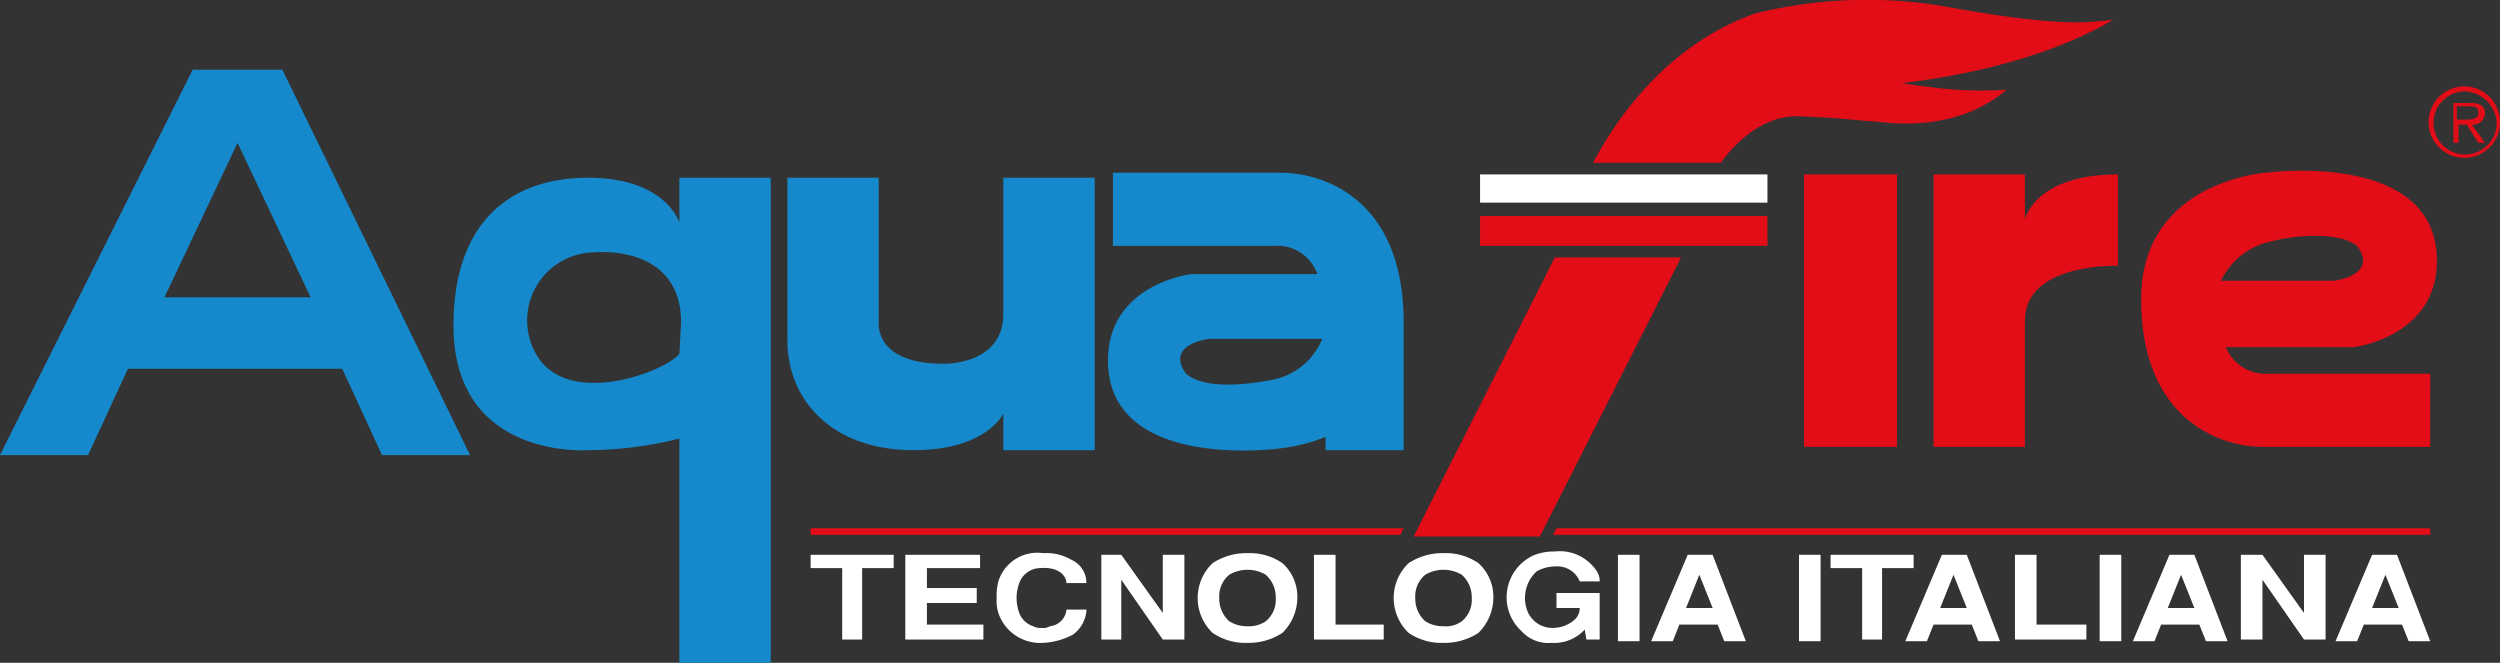 <svg xmlns="http://www.w3.org/2000/svg" viewBox="0 0 150.5 39.9"><rect x="0" y="0" width="150.5" height="39.9" fill="#333333" stroke="none"/><g id="ad83c5bd-c1f1-4c65-87d3-ed5ebee9c0ea" data-name="Livello 2"><g id="e18bee69-4952-4863-be8e-5755155e2988" data-name="Layer 1"><polygon points="53.8 33.4 53.8 34.2 51.9 34.2 51.9 38.5 50.7 38.5 50.7 34.2 48.8 34.2 48.8 33.4 53.8 33.4" style="fill:#fff"></polygon><polygon points="59 33.4 59 34.2 55.8 34.2 55.8 35.4 58.8 35.4 58.8 36.3 55.8 36.3 55.8 37.6 59.2 37.6 59.2 38.5 54.5 38.5 54.5 33.4 59 33.4" style="fill:#fff"></polygon><path d="M65.4,36.8a2,2,0,0,1-.8,1.4,4.28,4.28,0,0,1-1.8.5,2.66,2.66,0,0,1-2.7-1.8A2.48,2.48,0,0,1,60,36a3.4,3.4,0,0,1,.1-1,2.46,2.46,0,0,1,2.7-1.7,3,3,0,0,1,1.7.4,1.52,1.52,0,0,1,.9,1.4H64.2c0-.3-.3-1-1.6-.9a1.35,1.35,0,0,0-1.2.8,2.58,2.58,0,0,0,0,2,1.34,1.34,0,0,0,.8.7.9.9,0,0,0,.5.1.75.75,0,0,0,.5-.1,1.11,1.11,0,0,0,1-1h1.2Z" style="fill:#fff"></path><polygon points="67.5 33.4 70 36.9 70 33.4 71.3 33.4 71.3 38.5 70 38.5 67.5 34.9 67.5 38.5 66.3 38.5 66.3 33.4 67.5 33.4" style="fill:#fff"></polygon><path d="M78.1,36a2.72,2.72,0,0,0-.9-2.1,3.48,3.48,0,0,0-2.1-.6,3.7,3.7,0,0,0-2.1.6,2.9,2.9,0,0,0,0,4.2,3.48,3.48,0,0,0,2.1.6,3.7,3.7,0,0,0,2.1-.6,3,3,0,0,0,.9-2.1Zm-3,1.7a2,2,0,0,1-1.1-.3,1.82,1.82,0,0,1-.6-1.4,1.68,1.68,0,0,1,.6-1.4,2.17,2.17,0,0,1,2.2,0,1.82,1.82,0,0,1,.6,1.4,1.68,1.68,0,0,1-.6,1.4,1.8,1.8,0,0,1-1.1.3Z" style="fill:#fff"></path><polygon points="80.4 33.4 80.4 37.6 83.3 37.6 83.3 38.5 79.1 38.5 79.1 33.4 80.4 33.4" style="fill:#fff"></polygon><path d="M89.9,36a2.72,2.72,0,0,0-.9-2.1,3.48,3.48,0,0,0-2.1-.6,3.7,3.7,0,0,0-2.1.6,2.9,2.9,0,0,0,0,4.2,3.48,3.48,0,0,0,2.1.6,3.7,3.7,0,0,0,2.1-.6,3,3,0,0,0,.9-2.1Zm-3,1.7a2,2,0,0,1-1.1-.3,1.82,1.82,0,0,1-.6-1.4,1.68,1.68,0,0,1,.6-1.4,2.17,2.17,0,0,1,2.2,0,1.82,1.82,0,0,1,.6,1.4,1.68,1.68,0,0,1-.6,1.4,1.61,1.61,0,0,1-1.1.3Z" style="fill:#fff"></path><path d="M93.8,35.7h2.5v2.8h-.8l-.1-.6a2.49,2.49,0,0,1-2,.8,2.17,2.17,0,0,1-1.8-.7,2.77,2.77,0,0,1,.8-4.6,3.26,3.26,0,0,1,1.2-.2,2.63,2.63,0,0,1,2,.6c.7.6.7,1,.7,1.2H95.1a1.46,1.46,0,0,0-1.5-.9,2.28,2.28,0,0,0-1.1.3,2.18,2.18,0,0,0-.5,2.5,1.62,1.62,0,0,0,1.4.9,2,2,0,0,0,1.4-.5.94.94,0,0,0,.3-.7H93.7v-.9Z" style="fill:#fff"></path><rect x="97.4" y="33.4" width="1.3" height="5.2" style="fill:#fff"></rect><path d="M103.1,33.4h-1.5l-2.2,5.2h1.3l.4-1h2.3l.4,1h1.3Zm-.8,1.2.8,2h-1.6Z" style="fill:#fff"></path><rect x="108.3" y="33.4" width="1.3" height="5.2" style="fill:#fff"></rect><polygon points="115.2 33.4 115.2 34.2 113.3 34.2 113.3 38.5 112.1 38.5 112.1 34.2 110.2 34.2 110.2 33.4 115.2 33.4" style="fill:#fff"></polygon><path d="M118.4,33.4h-1.5l-2.2,5.2H116l.4-1h2.3l.4,1h1.3Zm-.8,1.2.8,2h-1.6Z" style="fill:#fff"></path><polygon points="122.6 33.4 122.6 37.6 125.6 37.6 125.6 38.5 121.3 38.5 121.3 33.4 122.6 33.4" style="fill:#fff"></polygon><rect x="126.4" y="33.4" width="1.3" height="5.2" style="fill:#fff"></rect><path d="M132.1,33.4h-1.5l-2.2,5.2h1.3l.4-1h2.3l.4,1h1.3Zm-.8,1.2.8,2h-1.6Z" style="fill:#fff"></path><polygon points="136.2 33.4 138.7 36.9 138.7 33.4 140 33.4 140 38.5 138.7 38.5 136.2 34.9 136.2 38.5 134.9 38.5 134.9 33.4 136.2 33.4" style="fill:#fff"></polygon><path d="M144.3,33.4h-1.5l-2.2,5.2h1.3l.4-1h2.3l.4,1h1.3Zm-.7,1.2.8,2h-1.6Z" style="fill:#fff"></path><rect x="89.1" y="10.5" width="17.3" height="1.7" style="fill:#fff"></rect><rect x="89.1" y="13" width="17.3" height="1.8" style="fill:#e20d17"></rect><polygon points="85.1 32.3 93.6 15.5 101.2 15.5 92.7 32.3 85.1 32.3" style="fill:#e20d17"></polygon><rect x="108.6" y="10.5" width="5.6" height="16.4" style="fill:#e20d17"></rect><path d="M121.9,26.9h-5.5V10.5h5.5v2.7s.6-2.7,5.6-2.7V16s-5.6-.2-5.6,3.3Z" style="fill:#e20d17"></path><path d="M65.9,10.7V27.1H60.4V24.9s-1,2.2-5.4,2.2c-5,0-7.6-3.1-7.6-6.6V10.7h5.5v8.6s-.4,2.6,3.9,2.6c0,0,3.6.1,3.6-3V10.7Z" style="fill:#1589cb"></path><path d="M95.9,9.8h7.7s1.9-2.9,4.7-2.8,3.9.3,4.4.3,4.8.9,8.1-1.9a23,23,0,0,1-4.9-.2s-.9-.1-1.4-.2c.8-.1,7.6-.8,12.7-3.8-1.4.1-2.7.5-9.5-.7a28,28,0,0,0-12,.3c-1.1.4-6.1,2.1-9.8,9Z" style="fill:#e20d17"></path><path d="M134,20.9h7.7s5-.6,5-5.2c0-6.7-10.3-5.3-10.3-5.3s-7.5.5-7.5,7.6c0,7.3,4.8,8.9,7.3,8.9h10.1V22.5h-9.7A2.59,2.59,0,0,1,134,20.9Zm2.9-6.4c.6-.2,3.7-.7,5,.3,1.3,1.8-1.4,2.1-1.4,2.1h-6.8A4.35,4.35,0,0,1,136.9,14.5Z" style="fill:#e20d17"></path><path d="M77.1,10.4H67v4.4h9.7a2.54,2.54,0,0,1,2.6,1.7H71.7s-5,.6-5,5.2C66.7,28.4,77,27,77,27a10.58,10.58,0,0,0,2.8-.7v.8h4.7V19.4C84.5,12,79.7,10.4,77.1,10.4Zm-.7,12.5c-.6.1-3.7.7-5-.4-1.3-1.8,1.4-2.1,1.4-2.1h6.8A4.09,4.09,0,0,1,76.4,22.9Z" style="fill:#1589cb"></path><path d="M40.9,10.7v2.7s-.8-2.7-5.5-2.7-8.1,2.7-8.1,8.9c0,8.1,8.1,7.5,8.1,7.5a22.85,22.85,0,0,0,5.5-.7V39.9h5.5V10.7Zm0,10.6c-.8,1-6.1,3.1-8.3.5a4.09,4.09,0,0,1,3-6.6c2.5-.2,5.4.7,5.4,4.2Z" style="fill:#1589cb"></path><path d="M147.9,7.2V6.4h.7c.3,0,.6,0,.6.4s-.5.4-.9.4Zm.9.3a.71.71,0,0,0,.8-.7.55.55,0,0,0-.3-.5,1.27,1.27,0,0,0-.6-.1h-1V8.6h.3V7.5h.5l.7,1.1h.4Zm-.4,2a2.14,2.14,0,0,0,2.1-2.2,2.15,2.15,0,1,0-2.1,2.2Zm0-.2a1.9,1.9,0,0,1,0-3.8,2,2,0,0,1,1.9,1.9,1.9,1.9,0,0,1-1.9,1.9Z" style="fill:#e20d17"></path><polygon points="48.8 31.8 48.8 32.2 84.3 32.2 84.5 31.8 48.8 31.8" style="fill:#e20d17"></polygon><polygon points="93.7 31.8 93.5 32.2 146.3 32.2 146.3 31.8 93.7 31.8" style="fill:#e20d17"></polygon><path d="M17,4.2H11.6L0,27.4H5.3l2.4-5.2H20.6L23,27.4h5.3ZM9.9,17.9l4.4-9.3,4.4,9.3Z" style="fill:#1589cb"></path></g></g></svg>